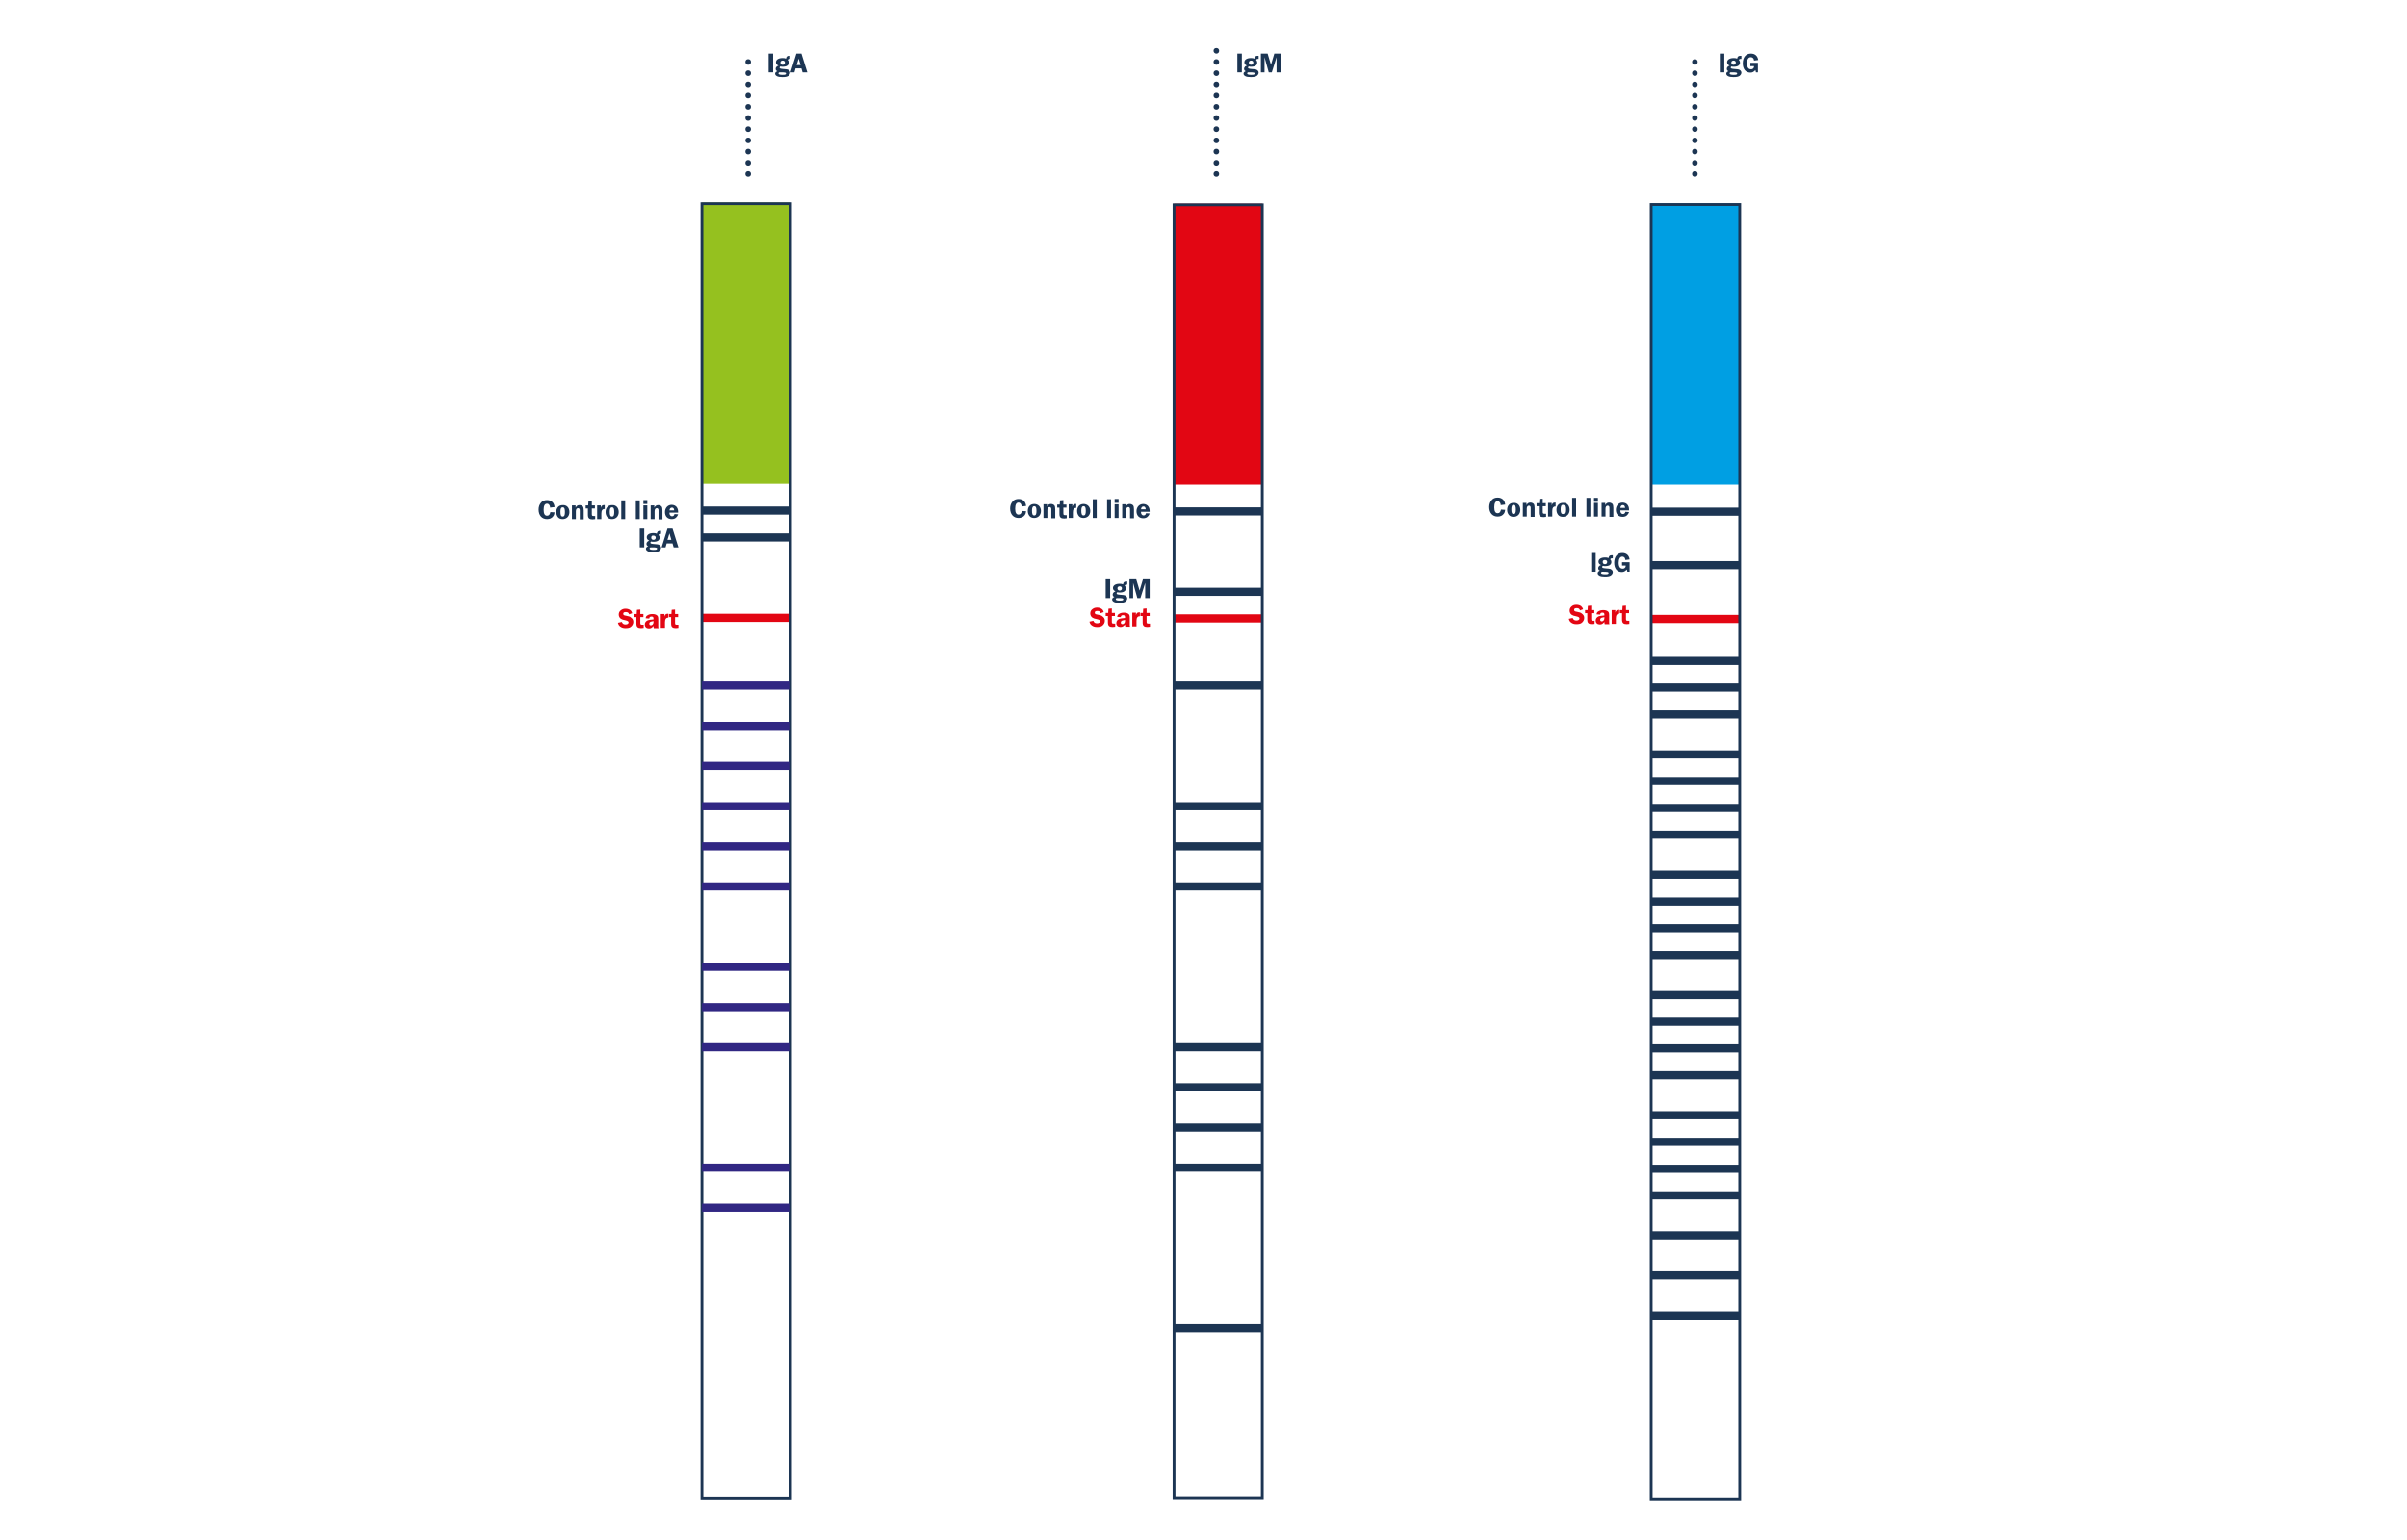 <?xml version="1.0" encoding="UTF-8" standalone="no"?>
<!DOCTYPE svg PUBLIC "-//W3C//DTD SVG 1.1//EN" "http://www.w3.org/Graphics/SVG/1.1/DTD/svg11.dtd">
<svg width="100%" height="100%" viewBox="0 0 500 320" version="1.1" xmlns="http://www.w3.org/2000/svg" xmlns:xlink="http://www.w3.org/1999/xlink" xml:space="preserve" xmlns:serif="http://www.serif.com/" style="fill-rule:evenodd;clip-rule:evenodd;stroke-miterlimit:10;">
    <g transform="matrix(0.582,0,0,0.582,66.314,-87.049)">
        <g>
            <rect x="305.1" y="330.7" width="31.5" height="2.9" style="fill:rgb(28,53,83);"/>
            <rect x="305.1" y="359.4" width="31.5" height="2.9" style="fill:rgb(28,53,83);"/>
            <rect x="305.3" y="368.9" width="31.2" height="2.9" style="fill:rgb(226,6,19);"/>
            <g>
                <path d="M250.7,330.4C250.7,330 250.6,329.8 250.5,329.6C250.3,329.2 250,329 249.6,329C248.8,329 248.4,329.7 248.4,331.2C248.4,332.6 248.8,333.3 249.6,333.3C250.3,333.3 250.6,332.9 250.8,332L252.3,332.1C252.2,332.8 252.1,333.1 251.8,333.5C251.3,334.2 250.5,334.5 249.6,334.5C247.8,334.5 246.6,333.2 246.6,331.1C246.6,330.1 246.9,329.3 247.4,328.7C247.9,328 248.7,327.7 249.6,327.7C250.5,327.7 251.2,328 251.7,328.6C252,329 252.2,329.4 252.3,330.2L250.7,330.4Z" style="fill:rgb(28,53,83);fill-rule:nonzero;"/>
                <path d="M257.6,332C257.6,333.5 256.6,334.5 255.2,334.5C254.5,334.5 253.9,334.3 253.5,333.8C253.1,333.3 252.9,332.7 252.9,332C252.9,330.5 253.8,329.5 255.2,329.5C256.6,329.5 257.6,330.5 257.6,332ZM254.4,331.9C254.4,333.1 254.6,333.6 255.2,333.6C255.8,333.6 256,333.1 256,332C256,330.8 255.8,330.3 255.2,330.3C254.6,330.3 254.4,330.9 254.4,331.9Z" style="fill:rgb(28,53,83);fill-rule:nonzero;"/>
                <path d="M261.3,334.6L261.3,331.7C261.3,331.2 261.3,331.1 261.2,330.9C261.1,330.7 260.9,330.6 260.7,330.6C260.2,330.6 259.9,331 259.9,331.7L259.9,334.5L258.5,334.5L258.5,329.6L259.8,329.6L259.8,330.4C260.2,329.7 260.6,329.5 261.2,329.5C261.7,329.5 262.1,329.7 262.4,330C262.6,330.3 262.7,330.7 262.7,331.4L262.7,334.6L261.3,334.6Z" style="fill:rgb(28,53,83);fill-rule:nonzero;"/>
                <path d="M265.6,332.8C265.6,333.4 265.7,333.5 266.3,333.5L266.8,333.5L266.8,334.6C266.2,334.7 266.1,334.7 265.9,334.7C264.7,334.7 264.2,334.3 264.2,333.1L264.2,330.8L263.4,330.8L263.4,329.7L264.3,329.7L264.4,328.2L265.6,328.1L265.6,329.7L266.7,329.7L266.7,330.8L265.6,330.8L265.6,332.8Z" style="fill:rgb(28,53,83);fill-rule:nonzero;"/>
                <path d="M267.5,334.5L267.5,329.6L268.8,329.6L268.8,330.5C269,329.8 269.3,329.5 269.9,329.5L270.2,329.5L270.2,330.9L270.1,330.9C269.4,330.9 269,331.4 269,332.5L269,334.5L267.5,334.5Z" style="fill:rgb(28,53,83);fill-rule:nonzero;"/>
                <path d="M275.2,332C275.2,333.5 274.2,334.5 272.8,334.5C272.1,334.5 271.5,334.3 271.1,333.8C270.7,333.3 270.5,332.7 270.5,332C270.5,330.5 271.4,329.5 272.8,329.5C274.2,329.5 275.2,330.5 275.2,332ZM272,331.9C272,333.1 272.2,333.6 272.8,333.6C273.4,333.6 273.6,333.1 273.6,332C273.6,330.8 273.4,330.3 272.8,330.3C272.2,330.3 272,330.9 272,331.9Z" style="fill:rgb(28,53,83);fill-rule:nonzero;"/>
                <rect x="276.1" y="327.8" width="1.4" height="6.7" style="fill:rgb(28,53,83);fill-rule:nonzero;"/>
                <rect x="281.2" y="327.8" width="1.4" height="6.7" style="fill:rgb(28,53,83);fill-rule:nonzero;"/>
                <path d="M285.3,329.1L283.9,329.1L283.9,327.7L285.3,327.7L285.3,329.1ZM285.3,334.5L283.9,334.5L283.9,329.6L285.3,329.6L285.3,334.5Z" style="fill:rgb(28,53,83);fill-rule:nonzero;"/>
                <path d="M289.4,334.6L289.4,331.7C289.4,331.2 289.4,331.1 289.3,330.9C289.2,330.7 289,330.6 288.8,330.6C288.3,330.6 288,331 288,331.7L288,334.5L286.6,334.5L286.6,329.6L287.9,329.6L287.9,330.4C288.3,329.7 288.7,329.5 289.3,329.5C289.8,329.5 290.2,329.7 290.5,330C290.7,330.3 290.8,330.7 290.8,331.4L290.8,334.6L289.4,334.6Z" style="fill:rgb(28,53,83);fill-rule:nonzero;"/>
                <path d="M293.3,332.3L293.3,332.5C293.3,333.1 293.7,333.6 294.2,333.6C294.7,333.6 295,333.3 295.1,332.8L296.4,332.9C296.2,333.4 296.1,333.6 295.8,333.9C295.4,334.4 294.8,334.6 294.1,334.6C292.6,334.6 291.7,333.6 291.7,332.1C291.7,330.6 292.7,329.5 294.1,329.5C294.9,329.5 295.7,329.9 296,330.5C296.3,331 296.4,331.4 296.4,332.3L293.3,332.3ZM295,331.4C294.9,330.7 294.7,330.4 294.2,330.4C293.7,330.4 293.4,330.7 293.3,331.4L295,331.4Z" style="fill:rgb(28,53,83);fill-rule:nonzero;"/>
            </g>
            <g>
                <rect x="280.7" y="356.4" width="1.6" height="6.7" style="fill:rgb(28,53,83);fill-rule:nonzero;"/>
                <path d="M288.5,358.3L288.1,358.3C287.8,358.3 287.6,358.4 287.5,358.7C287.8,359 287.9,359.3 287.9,359.6C287.9,360.6 287.1,361.1 285.7,361.1C285.4,361.1 285.2,361.1 284.9,361C284.7,361.1 284.6,361.2 284.6,361.4C284.6,361.7 284.8,361.8 285.8,361.9C287,362 287.1,362 287.5,362.1C288,362.3 288.4,362.7 288.4,363.2C288.4,363.7 288.1,364.1 287.7,364.4C287.2,364.7 286.6,364.8 285.6,364.8C284.7,364.8 284.1,364.7 283.7,364.5C283.3,364.3 283,364 283,363.6C283,363.2 283.3,362.9 283.8,362.7C283.3,362.5 283.2,362.2 283.2,361.8C283.2,361.5 283.4,361.2 283.6,361C283.8,360.9 283.9,360.8 284.2,360.7C283.6,360.4 283.3,360.1 283.3,359.5C283.3,358.6 284.2,358 285.6,358C286.1,358 286.4,358 286.9,358.2C287,357.5 287.3,357.2 288,357.2L288.4,357.2L288.4,358.3L288.5,358.3ZM285.1,363.1L284.7,363.1C284.5,363.1 284.3,363.3 284.3,363.5C284.3,363.8 284.7,364 285.7,364C286.7,364 287,363.9 287,363.5C287,363.2 286.6,363.1 285.1,363.1ZM284.9,359.6C284.9,360.1 285.2,360.4 285.7,360.4C286.2,360.4 286.5,360.1 286.5,359.6C286.5,359.2 286.2,358.9 285.7,358.9C285.2,358.9 284.9,359.2 284.9,359.6Z" style="fill:rgb(28,53,83);fill-rule:nonzero;"/>
                <path d="M290.5,357.7L290.5,363.1L289.2,363.1L289.2,356.4L291.6,356.4L292.8,360.4L294,356.4L296.4,356.4L296.4,363.1L294.8,363.1L294.8,357.7L293.1,363.1L292,363.1L290.5,357.7Z" style="fill:rgb(28,53,83);fill-rule:nonzero;"/>
            </g>
            <g>
                <path d="M278.9,368.5C278.7,367.9 278.4,367.7 277.7,367.7C277.1,367.7 276.8,367.9 276.8,368.3C276.8,368.7 277,368.9 277.8,369C278.8,369.2 279.2,369.3 279.5,369.6C280.1,370 280.4,370.5 280.4,371.2C280.4,371.9 280,372.6 279.4,373C279,373.3 278.3,373.4 277.6,373.4C276.8,373.4 276.2,373.2 275.7,372.8C275.3,372.5 275.1,372.2 274.9,371.5L276.3,371.2C276.5,371.8 276.9,372.1 277.6,372.1C278.3,372.1 278.7,371.8 278.7,371.4C278.7,371 278.4,370.8 277.5,370.6C276.8,370.5 276.3,370.3 276,370.1C275.5,369.8 275.2,369.2 275.2,368.6C275.2,368 275.4,367.5 275.9,367.1C276.4,366.7 276.9,366.5 277.6,366.5C278.3,366.5 278.9,366.7 279.3,367C279.7,367.3 279.8,367.5 280,368.1L278.9,368.5Z" style="fill:rgb(226,6,19);fill-rule:nonzero;"/>
                <path d="M282.9,371.5C282.9,372.1 283,372.2 283.6,372.2L284.1,372.2L284.1,373.3C283.5,373.4 283.4,373.4 283.2,373.4C282,373.4 281.5,373 281.5,371.8L281.5,369.5L280.7,369.5L280.7,368.4L281.6,368.4L281.7,366.9L282.9,366.8L282.9,368.4L284,368.4L284,369.5L282.9,369.5L282.9,371.5Z" style="fill:rgb(226,6,19);fill-rule:nonzero;"/>
                <path d="M287.7,373.2C287.6,372.9 287.6,372.8 287.6,372.6L287.6,372.5C287.1,373.1 286.7,373.4 286,373.4C285.1,373.4 284.5,372.9 284.5,372C284.5,371.3 284.9,370.8 285.6,370.5C286,370.4 286.4,370.3 287.6,370.2L287.6,369.9C287.6,369.4 287.4,369.2 286.9,369.2C286.4,369.2 286.1,369.4 286.1,369.9L284.8,369.8C284.9,369.3 285,369 285.4,368.8C285.8,368.5 286.4,368.3 287.2,368.3C288,368.3 288.6,368.5 289,368.9C289.2,369.2 289.3,369.4 289.3,370.2L289.3,372.4C289.3,373 289.3,373 289.4,373.3L287.7,373.3L287.7,373.2ZM287.6,370.9C287.1,371 287,371 286.7,371.1C286.3,371.2 286.1,371.5 286.1,371.8C286.1,372.2 286.3,372.4 286.7,372.4C287.2,372.4 287.6,371.9 287.6,371.3L287.6,370.9Z" style="fill:rgb(226,6,19);fill-rule:nonzero;"/>
                <path d="M290.2,373.2L290.2,368.3L291.5,368.3L291.5,369.2C291.7,368.5 292,368.2 292.6,368.2L292.9,368.2L292.9,369.6L292.8,369.6C292.1,369.6 291.7,370.1 291.7,371.2L291.7,373.2L290.2,373.2Z" style="fill:rgb(226,6,19);fill-rule:nonzero;"/>
                <path d="M295.3,371.5C295.3,372.1 295.4,372.2 296,372.2L296.5,372.2L296.5,373.3C295.9,373.4 295.8,373.4 295.6,373.4C294.4,373.4 293.9,373 293.9,371.8L293.9,369.5L293.1,369.5L293.1,368.4L294,368.4L294.1,366.9L295.3,366.8L295.3,368.4L296.4,368.4L296.4,369.5L295.3,369.5L295.3,371.5Z" style="fill:rgb(226,6,19);fill-rule:nonzero;"/>
            </g>
            <rect x="305.1" y="222.3" width="31.5" height="100.3" style="fill:rgb(226,6,19);"/>
            <rect x="305.1" y="222.7" width="31.5" height="461.6" style="fill:none;stroke:rgb(28,53,83);stroke-width:1px;"/>
            <rect x="136.3" y="330.4" width="32" height="2.9" style="fill:rgb(28,53,83);"/>
            <rect x="136.6" y="340" width="31.6" height="2.9" style="fill:rgb(28,53,83);"/>
            <rect x="136.6" y="368.7" width="31.4" height="2.9" style="fill:rgb(227,6,19);"/>
            <g>
                <path d="M82.4,330.8C82.4,330.4 82.3,330.2 82.2,330C82,329.6 81.7,329.4 81.3,329.4C80.5,329.4 80.1,330.1 80.1,331.6C80.1,333 80.5,333.7 81.3,333.7C82,333.7 82.3,333.3 82.5,332.4L84,332.5C83.9,333.2 83.8,333.5 83.5,333.9C83,334.6 82.2,334.9 81.3,334.9C79.5,334.9 78.3,333.6 78.3,331.5C78.3,330.5 78.6,329.7 79.1,329.1C79.6,328.4 80.4,328.1 81.3,328.1C82.2,328.1 82.9,328.4 83.4,329C83.7,329.4 83.9,329.8 84,330.6L82.4,330.8Z" style="fill:rgb(28,53,83);fill-rule:nonzero;"/>
                <path d="M89.3,332.4C89.3,333.9 88.3,334.9 86.9,334.9C86.2,334.9 85.6,334.7 85.2,334.2C84.8,333.7 84.6,333.1 84.6,332.4C84.6,330.9 85.5,329.9 86.9,329.9C88.3,329.8 89.3,330.8 89.3,332.4ZM86.1,332.3C86.1,333.5 86.3,334 86.9,334C87.5,334 87.7,333.5 87.7,332.4C87.7,331.2 87.5,330.7 86.9,330.7C86.3,330.7 86.1,331.2 86.1,332.3Z" style="fill:rgb(28,53,83);fill-rule:nonzero;"/>
                <path d="M93,335L93,332.1C93,331.6 93,331.5 92.9,331.3C92.8,331.1 92.6,331 92.4,331C91.9,331 91.6,331.4 91.6,332.1L91.6,334.9L90.2,334.9L90.2,330L91.5,330L91.5,330.8C91.9,330.1 92.3,329.9 92.9,329.9C93.4,329.9 93.8,330.1 94.1,330.4C94.3,330.7 94.4,331.1 94.4,331.8L94.4,335L93,335Z" style="fill:rgb(28,53,83);fill-rule:nonzero;"/>
                <path d="M97.3,333.1C97.3,333.7 97.4,333.8 98,333.8L98.5,333.8L98.5,334.9C97.9,335 97.8,335 97.6,335C96.4,335 95.9,334.6 95.9,333.4L95.9,331.1L95.1,331.1L95.1,330L96,330L96.1,328.5L97.3,328.4L97.3,330L98.4,330L98.4,331.1L97.3,331.1L97.3,333.1Z" style="fill:rgb(28,53,83);fill-rule:nonzero;"/>
                <path d="M99.2,334.9L99.2,330L100.5,330L100.5,330.9C100.7,330.2 101,329.9 101.6,329.9L101.9,329.9L101.9,331.3L101.8,331.3C101.1,331.3 100.7,331.8 100.7,332.9L100.7,334.9L99.2,334.9Z" style="fill:rgb(28,53,83);fill-rule:nonzero;"/>
                <path d="M106.9,332.4C106.9,333.9 105.9,334.9 104.5,334.9C103.8,334.9 103.2,334.7 102.8,334.2C102.4,333.7 102.2,333.1 102.2,332.4C102.2,330.9 103.1,329.9 104.5,329.9C105.9,329.8 106.9,330.8 106.9,332.4ZM103.7,332.3C103.7,333.5 103.9,334 104.5,334C105.1,334 105.3,333.5 105.3,332.4C105.3,331.2 105.1,330.7 104.5,330.7C103.9,330.7 103.7,331.2 103.7,332.3Z" style="fill:rgb(28,53,83);fill-rule:nonzero;"/>
                <rect x="107.8" y="328.2" width="1.4" height="6.7" style="fill:rgb(28,53,83);fill-rule:nonzero;"/>
                <rect x="113" y="328.2" width="1.4" height="6.7" style="fill:rgb(28,53,83);fill-rule:nonzero;"/>
                <path d="M117.1,329.5L115.7,329.5L115.7,328.1L117.1,328.1L117.1,329.5ZM117.1,334.9L115.7,334.9L115.7,330L117.1,330L117.1,334.9Z" style="fill:rgb(28,53,83);fill-rule:nonzero;"/>
                <path d="M121.1,335L121.1,332.1C121.1,331.6 121.1,331.5 121,331.3C120.9,331.1 120.7,331 120.5,331C120,331 119.7,331.4 119.7,332.1L119.7,334.9L118.3,334.9L118.3,330L119.6,330L119.6,330.8C120,330.1 120.4,329.9 121,329.9C121.5,329.9 121.9,330.1 122.2,330.4C122.4,330.7 122.5,331.1 122.5,331.8L122.5,335L121.1,335Z" style="fill:rgb(28,53,83);fill-rule:nonzero;"/>
                <path d="M125,332.6L125,332.8C125,333.4 125.4,333.9 125.9,333.9C126.4,333.9 126.7,333.6 126.8,333.1L128.1,333.2C127.9,333.7 127.8,333.9 127.5,334.2C127.1,334.7 126.5,334.9 125.8,334.9C124.3,334.9 123.4,333.9 123.4,332.4C123.4,330.9 124.4,329.8 125.8,329.8C126.6,329.8 127.4,330.2 127.7,330.8C128,331.3 128.1,331.7 128.1,332.6L125,332.6ZM126.7,331.8C126.6,331.1 126.4,330.8 125.9,330.8C125.4,330.8 125.1,331.1 125,331.8L126.7,331.8Z" style="fill:rgb(28,53,83);fill-rule:nonzero;"/>
            </g>
            <g>
                <rect x="114.4" y="338.3" width="1.6" height="6.7" style="fill:rgb(28,53,83);fill-rule:nonzero;"/>
                <path d="M122.1,340.2L121.7,340.2C121.4,340.2 121.2,340.3 121.1,340.6C121.4,340.9 121.5,341.2 121.5,341.5C121.5,342.5 120.7,343 119.3,343C119,343 118.8,343 118.5,342.9C118.3,343 118.2,343.1 118.2,343.3C118.2,343.6 118.4,343.7 119.4,343.8C120.6,343.9 120.7,343.9 121.1,344C121.6,344.2 122,344.6 122,345.1C122,345.6 121.7,346 121.3,346.3C120.8,346.6 120.2,346.7 119.2,346.7C118.3,346.7 117.7,346.6 117.3,346.4C116.9,346.2 116.6,345.9 116.6,345.5C116.6,345.1 116.9,344.8 117.4,344.6C116.9,344.4 116.8,344.1 116.8,343.7C116.8,343.4 117,343.1 117.2,342.9C117.4,342.8 117.5,342.7 117.8,342.6C117.2,342.3 116.9,342 116.9,341.4C116.9,340.5 117.8,339.9 119.2,339.9C119.7,339.9 120,339.9 120.5,340.1C120.6,339.4 120.9,339.1 121.6,339.1L122,339.1L122,340.2L122.1,340.2ZM118.7,345L118.3,345C118.1,345 117.9,345.2 117.9,345.4C117.9,345.7 118.3,345.9 119.3,345.9C120.3,345.9 120.6,345.8 120.6,345.4C120.6,345.1 120.2,345 118.7,345ZM118.5,341.5C118.5,342 118.8,342.3 119.3,342.3C119.8,342.3 120.1,342 120.1,341.5C120.1,341.1 119.8,340.8 119.3,340.8C118.8,340.7 118.5,341 118.5,341.5Z" style="fill:rgb(28,53,83);fill-rule:nonzero;"/>
                <path d="M128.2,345L126.5,345L126.1,343.6L124,343.6L123.6,345L122.2,345L124.3,338.3L126.1,338.3L128.2,345ZM125.7,342.4L125,340L124.3,342.3L125.7,342.3L125.7,342.4Z" style="fill:rgb(28,53,83);fill-rule:nonzero;"/>
            </g>
            <g>
                <path d="M110.6,368.9C110.4,368.3 110.1,368.1 109.4,368.1C108.8,368.1 108.5,368.3 108.5,368.7C108.5,369.1 108.7,369.3 109.5,369.4C110.5,369.6 110.9,369.7 111.2,370C111.8,370.4 112.1,370.9 112.1,371.6C112.1,372.3 111.7,373 111.1,373.4C110.7,373.7 110,373.8 109.3,373.8C108.5,373.8 107.9,373.6 107.4,373.2C107,372.9 106.8,372.6 106.6,371.9L108,371.6C108.2,372.2 108.6,372.5 109.3,372.5C110,372.5 110.4,372.2 110.4,371.8C110.4,371.4 110.1,371.2 109.2,371C108.5,370.9 108,370.7 107.7,370.5C107.2,370.2 106.9,369.6 106.9,369C106.9,368.4 107.1,367.9 107.6,367.5C108.1,367.1 108.6,366.9 109.3,366.9C110,366.9 110.6,367.1 111,367.4C111.4,367.7 111.5,367.9 111.7,368.5L110.6,368.9Z" style="fill:rgb(227,6,19);fill-rule:nonzero;"/>
                <path d="M114.6,371.9C114.6,372.5 114.7,372.6 115.3,372.6L115.8,372.6L115.8,373.7C115.2,373.8 115.1,373.8 114.9,373.8C113.7,373.8 113.2,373.4 113.2,372.2L113.2,369.9L112.4,369.9L112.4,368.8L113.3,368.8L113.4,367.3L114.6,367.2L114.6,368.8L115.7,368.8L115.7,369.9L114.6,369.9L114.6,371.9Z" style="fill:rgb(227,6,19);fill-rule:nonzero;"/>
                <path d="M119.4,373.7C119.3,373.4 119.3,373.3 119.3,373.1L119.3,373C118.8,373.6 118.4,373.9 117.7,373.9C116.8,373.9 116.2,373.4 116.2,372.5C116.2,371.8 116.6,371.3 117.3,371C117.7,370.9 118.1,370.8 119.3,370.7L119.3,370.4C119.3,369.9 119.1,369.7 118.6,369.7C118.1,369.7 117.8,369.9 117.8,370.4L116.5,370.3C116.6,369.8 116.7,369.5 117.1,369.3C117.5,369 118.1,368.8 118.9,368.8C119.7,368.8 120.3,369 120.7,369.4C120.9,369.7 121,369.9 121,370.7L121,372.9C121,373.5 121,373.5 121.1,373.8L119.4,373.8L119.4,373.7ZM119.3,371.3C118.9,371.4 118.7,371.4 118.4,371.5C118,371.6 117.8,371.9 117.8,372.2C117.8,372.6 118,372.8 118.4,372.8C118.9,372.8 119.3,372.3 119.3,371.7L119.3,371.3Z" style="fill:rgb(227,6,19);fill-rule:nonzero;"/>
                <path d="M121.9,373.7L121.9,368.8L123.2,368.8L123.2,369.7C123.4,369 123.7,368.7 124.3,368.7L124.6,368.7L124.6,370.1L124.5,370.1C123.8,370.1 123.4,370.6 123.4,371.7L123.4,373.7L121.9,373.7Z" style="fill:rgb(227,6,19);fill-rule:nonzero;"/>
                <path d="M127,371.9C127,372.5 127.1,372.6 127.7,372.6L128.2,372.6L128.2,373.7C127.6,373.8 127.5,373.8 127.3,373.8C126.1,373.8 125.6,373.4 125.6,372.2L125.6,369.9L124.8,369.9L124.8,368.8L125.7,368.8L125.8,367.3L127,367.2L127,368.8L128.1,368.8L128.1,369.9L127,369.9L127,371.9Z" style="fill:rgb(227,6,19);fill-rule:nonzero;"/>
            </g>
            <rect x="136.6" y="221.9" width="31.6" height="100.4" style="fill:rgb(149,193,31);"/>
            <rect x="136.6" y="222.3" width="31.6" height="462.1" style="fill:none;stroke:rgb(28,53,83);stroke-width:1px;"/>
            <rect x="475.4" y="330.8" width="31.6" height="2.9" style="fill:rgb(28,53,83);"/>
            <rect x="475.4" y="349.9" width="31.6" height="2.9" style="fill:rgb(28,53,83);"/>
            <rect x="475.4" y="369.1" width="31.5" height="2.9" style="fill:rgb(227,6,19);"/>
            <g>
                <path d="M421.7,329.9C421.7,329.5 421.6,329.3 421.5,329.1C421.3,328.7 421,328.5 420.6,328.5C419.8,328.5 419.4,329.2 419.4,330.7C419.4,332.1 419.8,332.8 420.6,332.8C421.3,332.8 421.6,332.4 421.8,331.5L423.3,331.6C423.2,332.3 423.1,332.6 422.8,333C422.3,333.7 421.5,334 420.6,334C418.8,334 417.6,332.7 417.6,330.6C417.6,329.6 417.9,328.8 418.4,328.2C418.9,327.5 419.7,327.2 420.6,327.2C421.5,327.2 422.2,327.5 422.7,328.1C423,328.5 423.2,328.9 423.3,329.7L421.7,329.9Z" style="fill:rgb(28,53,83);fill-rule:nonzero;"/>
                <path d="M428.7,331.6C428.7,333.1 427.7,334.1 426.3,334.1C425.6,334.1 425,333.9 424.6,333.4C424.2,332.9 424,332.3 424,331.6C424,330.1 424.9,329.1 426.3,329.1C427.7,329 428.7,330 428.7,331.6ZM425.5,331.4C425.5,332.6 425.7,333.1 426.3,333.1C426.9,333.1 427.1,332.6 427.1,331.5C427.1,330.3 426.9,329.8 426.3,329.8C425.7,329.8 425.5,330.4 425.5,331.4Z" style="fill:rgb(28,53,83);fill-rule:nonzero;"/>
                <path d="M432.4,334.1L432.4,331.2C432.4,330.7 432.4,330.6 432.3,330.4C432.2,330.2 432,330.1 431.8,330.1C431.3,330.1 431,330.5 431,331.2L431,334L429.6,334L429.6,329.1L430.9,329.1L430.9,329.9C431.3,329.2 431.7,329 432.3,329C432.8,329 433.2,329.2 433.5,329.5C433.7,329.8 433.8,330.2 433.8,330.9L433.8,334.1L432.4,334.1Z" style="fill:rgb(28,53,83);fill-rule:nonzero;"/>
                <path d="M436.7,332.3C436.7,332.9 436.8,333 437.4,333L437.9,333L437.9,334.1C437.3,334.2 437.2,334.2 437,334.2C435.8,334.2 435.3,333.8 435.3,332.6L435.3,330.3L434.5,330.3L434.5,329.2L435.4,329.2L435.5,327.7L436.7,327.6L436.7,329.2L437.8,329.2L437.8,330.3L436.7,330.3L436.7,332.3Z" style="fill:rgb(28,53,83);fill-rule:nonzero;"/>
                <path d="M438.6,334L438.6,329.1L439.9,329.1L439.9,330C440.1,329.3 440.4,329 441,329L441.3,329L441.3,330.4L441.2,330.4C440.5,330.4 440.1,330.9 440.1,332L440.1,334L438.6,334Z" style="fill:rgb(28,53,83);fill-rule:nonzero;"/>
                <path d="M446.3,331.6C446.3,333.1 445.3,334.1 443.9,334.1C443.2,334.1 442.6,333.9 442.2,333.4C441.8,332.9 441.6,332.3 441.6,331.6C441.6,330.1 442.5,329.1 443.9,329.1C445.3,329 446.3,330 446.3,331.6ZM443.1,331.4C443.1,332.6 443.3,333.1 443.9,333.1C444.5,333.1 444.7,332.6 444.7,331.5C444.7,330.3 444.5,329.8 443.9,329.8C443.3,329.8 443.1,330.4 443.1,331.4Z" style="fill:rgb(28,53,83);fill-rule:nonzero;"/>
                <rect x="447.2" y="327.3" width="1.4" height="6.7" style="fill:rgb(28,53,83);fill-rule:nonzero;"/>
                <rect x="452.3" y="327.3" width="1.4" height="6.7" style="fill:rgb(28,53,83);fill-rule:nonzero;"/>
                <path d="M456.4,328.7L455,328.7L455,327.3L456.4,327.3L456.4,328.7ZM456.4,334L455,334L455,329.1L456.4,329.1L456.4,334Z" style="fill:rgb(28,53,83);fill-rule:nonzero;"/>
                <path d="M460.5,334.1L460.5,331.2C460.5,330.7 460.5,330.6 460.4,330.4C460.3,330.2 460.1,330.1 459.9,330.1C459.4,330.1 459.1,330.5 459.1,331.2L459.1,334L457.7,334L457.7,329.1L459,329.1L459,329.9C459.4,329.2 459.8,329 460.4,329C460.9,329 461.3,329.2 461.6,329.5C461.8,329.8 461.9,330.2 461.9,330.9L461.9,334.1L460.5,334.1Z" style="fill:rgb(28,53,83);fill-rule:nonzero;"/>
                <path d="M464.4,331.8L464.4,332C464.4,332.6 464.8,333.1 465.3,333.1C465.8,333.1 466.1,332.8 466.2,332.3L467.5,332.4C467.3,332.9 467.2,333.1 466.9,333.4C466.5,333.9 465.9,334.1 465.2,334.1C463.7,334.1 462.8,333.1 462.8,331.6C462.8,330.1 463.8,329 465.2,329C466,329 466.8,329.4 467.1,330C467.4,330.5 467.5,330.9 467.5,331.8L464.4,331.8ZM466.1,330.9C466,330.2 465.8,329.9 465.3,329.9C464.8,329.9 464.5,330.2 464.4,330.9L466.1,330.9Z" style="fill:rgb(28,53,83);fill-rule:nonzero;"/>
            </g>
            <g>
                <rect x="454" y="347" width="1.6" height="6.7" style="fill:rgb(28,53,83);fill-rule:nonzero;"/>
                <path d="M461.8,348.9L461.4,348.9C461.1,348.9 460.9,349 460.8,349.3C461.1,349.6 461.2,349.9 461.2,350.2C461.2,351.2 460.4,351.7 459,351.7C458.7,351.7 458.5,351.7 458.2,351.6C458,351.7 457.9,351.8 457.9,352C457.9,352.3 458.1,352.4 459.1,352.5C460.3,352.6 460.4,352.6 460.8,352.7C461.3,352.9 461.7,353.3 461.7,353.8C461.7,354.3 461.4,354.7 461,355C460.5,355.3 459.9,355.4 458.9,355.4C458,355.4 457.4,355.3 457,355.1C456.6,354.9 456.3,354.6 456.3,354.2C456.3,353.8 456.6,353.5 457.1,353.3C456.6,353.1 456.5,352.8 456.5,352.4C456.5,352.1 456.7,351.8 456.9,351.6C457.1,351.5 457.2,351.4 457.5,351.3C456.9,351 456.6,350.7 456.6,350.1C456.6,349.2 457.5,348.6 458.9,348.6C459.4,348.6 459.7,348.6 460.2,348.8C460.3,348.1 460.6,347.8 461.3,347.8L461.7,347.8L461.7,348.9L461.8,348.9ZM458.3,353.7L457.9,353.7C457.7,353.7 457.5,353.9 457.5,354.1C457.5,354.4 457.9,354.6 458.9,354.6C459.9,354.6 460.2,354.5 460.2,354.1C460.2,353.8 459.8,353.7 458.3,353.7ZM458.1,350.2C458.1,350.7 458.4,351 458.9,351C459.4,351 459.7,350.7 459.7,350.2C459.7,349.8 459.4,349.5 458.9,349.5C458.4,349.5 458.1,349.7 458.1,350.2Z" style="fill:rgb(28,53,83);fill-rule:nonzero;"/>
                <path d="M467.7,353.7L466.9,353.7C466.8,353.4 466.8,353.3 466.7,352.9C466.1,353.5 465.7,353.8 464.9,353.8C463.2,353.8 462.2,352.5 462.2,350.5C462.2,348.3 463.3,347 465.1,347C466.5,347 467.5,347.8 467.7,349.3L466.2,349.5C466.1,349.2 466.1,349 466,348.8C465.8,348.5 465.5,348.3 465.1,348.3C464.3,348.3 463.8,349.1 463.8,350.5C463.8,351.9 464.3,352.6 465.2,352.6C465.6,352.6 465.9,352.5 466.1,352.2C466.3,352 466.3,351.8 466.3,351.5L465,351.5L465,350.3L467.7,350.3L467.7,353.7Z" style="fill:rgb(28,53,83);fill-rule:nonzero;"/>
            </g>
            <g>
                <path d="M450,367.5C449.8,366.9 449.5,366.7 448.8,366.7C448.2,366.7 447.9,366.9 447.9,367.3C447.9,367.7 448.1,367.9 448.9,368C449.9,368.2 450.3,368.3 450.6,368.6C451.2,369 451.5,369.5 451.5,370.2C451.5,370.9 451.1,371.6 450.5,372C450.1,372.3 449.4,372.4 448.7,372.4C447.9,372.4 447.3,372.2 446.8,371.8C446.4,371.5 446.2,371.2 446,370.5L447.4,370.2C447.6,370.8 448,371.1 448.7,371.1C449.4,371.1 449.8,370.8 449.8,370.4C449.8,370 449.5,369.8 448.6,369.6C447.9,369.5 447.4,369.3 447.1,369.1C446.6,368.8 446.3,368.2 446.3,367.6C446.3,367 446.5,366.5 447,366.1C447.4,365.7 448,365.5 448.7,365.5C449.4,365.5 450,365.7 450.4,366C450.7,366.3 450.9,366.5 451.1,367.1L450,367.5Z" style="fill:rgb(227,6,19);fill-rule:nonzero;"/>
                <path d="M454,370.5C454,371.1 454.1,371.2 454.7,371.2L455.2,371.2L455.2,372.3C454.6,372.4 454.5,372.4 454.3,372.4C453.1,372.4 452.6,372 452.6,370.8L452.6,368.5L451.8,368.5L451.8,367.4L452.7,367.4L452.8,365.9L454,365.8L454,367.4L455.1,367.4L455.1,368.5L454,368.5L454,370.5Z" style="fill:rgb(227,6,19);fill-rule:nonzero;"/>
                <path d="M458.8,372.3C458.7,372 458.7,371.9 458.7,371.7L458.7,371.6C458.2,372.2 457.8,372.5 457.1,372.5C456.2,372.5 455.6,372 455.6,371.1C455.6,370.4 456,369.9 456.7,369.6C457.1,369.5 457.5,369.4 458.7,369.3L458.7,369C458.7,368.5 458.5,368.3 458,368.3C457.5,368.3 457.2,368.5 457.2,369L455.9,368.9C456,368.4 456.1,368.1 456.5,367.9C456.9,367.6 457.5,367.4 458.3,367.4C459.1,367.4 459.7,367.6 460.1,368C460.3,368.3 460.4,368.5 460.4,369.3L460.4,371.5C460.4,372.1 460.4,372.1 460.5,372.4L458.8,372.4L458.8,372.3ZM458.7,369.9C458.2,370 458.1,370 457.8,370.1C457.4,370.2 457.2,370.5 457.2,370.8C457.2,371.2 457.4,371.4 457.8,371.4C458.3,371.4 458.7,370.9 458.7,370.3L458.7,369.9Z" style="fill:rgb(227,6,19);fill-rule:nonzero;"/>
                <path d="M461.3,372.3L461.3,367.4L462.6,367.4L462.6,368.3C462.8,367.6 463.1,367.3 463.7,367.3L464,367.3L464,368.7L463.9,368.7C463.2,368.7 462.8,369.2 462.8,370.3L462.8,372.3L461.3,372.3Z" style="fill:rgb(227,6,19);fill-rule:nonzero;"/>
                <path d="M466.4,370.5C466.4,371.1 466.5,371.2 467.1,371.2L467.6,371.2L467.6,372.3C467,372.4 466.9,372.4 466.7,372.4C465.5,372.4 465,372 465,370.8L465,368.5L464.2,368.5L464.2,367.4L465.1,367.4L465.2,365.9L466.4,365.8L466.4,367.4L467.5,367.4L467.5,368.5L466.4,368.5L466.4,370.5Z" style="fill:rgb(227,6,19);fill-rule:nonzero;"/>
            </g>
            <rect x="475.4" y="222.2" width="31.6" height="100.4" style="fill:rgb(0,159,227);"/>
            <rect x="475.4" y="222.6" width="31.6" height="462.1" style="fill:none;stroke:rgb(28,53,83);stroke-width:1px;"/>
            <rect x="475.7" y="384.1" width="31.5" height="2.9" style="fill:rgb(28,53,83);"/>
            <rect x="475.7" y="393.6" width="31.5" height="2.9" style="fill:rgb(28,53,83);"/>
            <rect x="475.7" y="403.2" width="31.5" height="2.9" style="fill:rgb(28,53,83);"/>
            <rect x="475.7" y="417.5" width="31.5" height="2.9" style="fill:rgb(28,53,83);"/>
            <rect x="475.7" y="427" width="31.5" height="2.9" style="fill:rgb(28,53,83);"/>
            <rect x="475.7" y="436.6" width="31.5" height="2.9" style="fill:rgb(28,53,83);"/>
            <rect x="475.7" y="446.1" width="31.5" height="2.9" style="fill:rgb(28,53,83);"/>
            <rect x="475.7" y="460.4" width="31.5" height="2.9" style="fill:rgb(28,53,83);"/>
            <rect x="475.7" y="470" width="31.5" height="2.9" style="fill:rgb(28,53,83);"/>
            <rect x="475.7" y="479.5" width="31.5" height="2.9" style="fill:rgb(28,53,83);"/>
            <rect x="475.7" y="489.1" width="31.5" height="2.9" style="fill:rgb(28,53,83);"/>
            <rect x="475.7" y="503.4" width="31.5" height="2.9" style="fill:rgb(28,53,83);"/>
            <rect x="475.7" y="512.9" width="31.5" height="2.9" style="fill:rgb(28,53,83);"/>
            <rect x="475.7" y="522.4" width="31.5" height="2.9" style="fill:rgb(28,53,83);"/>
            <rect x="475.7" y="532" width="31.5" height="2.9" style="fill:rgb(28,53,83);"/>
            <rect x="475.7" y="546.3" width="31.5" height="2.9" style="fill:rgb(28,53,83);"/>
            <rect x="475.7" y="555.8" width="31.5" height="2.9" style="fill:rgb(28,53,83);"/>
            <rect x="475.7" y="565.4" width="31.5" height="2.9" style="fill:rgb(28,53,83);"/>
            <rect x="475.7" y="574.9" width="31.5" height="2.9" style="fill:rgb(28,53,83);"/>
            <rect x="475.7" y="589.2" width="31.5" height="2.9" style="fill:rgb(28,53,83);"/>
            <rect x="475.7" y="603.5" width="31.5" height="2.9" style="fill:rgb(28,53,83);"/>
            <rect x="475.7" y="617.8" width="31.5" height="2.9" style="fill:rgb(28,53,83);"/>
            <rect x="305.1" y="436" width="31.5" height="2.9" style="fill:rgb(28,53,83);"/>
            <rect x="305.1" y="392.9" width="31.5" height="2.9" style="fill:rgb(28,53,83);"/>
            <rect x="305.1" y="450.3" width="31.5" height="2.9" style="fill:rgb(28,53,83);"/>
            <rect x="305.1" y="464.6" width="31.5" height="2.9" style="fill:rgb(28,53,83);"/>
            <rect x="305.1" y="522" width="31.5" height="2.9" style="fill:rgb(28,53,83);"/>
            <rect x="305.1" y="550.7" width="31.5" height="2.9" style="fill:rgb(28,53,83);"/>
            <rect x="305.1" y="565" width="31.5" height="2.9" style="fill:rgb(28,53,83);"/>
            <rect x="305.1" y="536.3" width="31.5" height="2.9" style="fill:rgb(28,53,83);"/>
            <rect x="305.1" y="622.4" width="31.5" height="2.9" style="fill:rgb(28,53,83);"/>
            <rect x="136.6" y="493.3" width="31.5" height="2.9" style="fill:rgb(49,39,131);"/>
            <rect x="136.6" y="392.9" width="31.5" height="2.9" style="fill:rgb(49,39,131);"/>
            <rect x="136.6" y="407.3" width="31.5" height="2.9" style="fill:rgb(49,39,131);"/>
            <rect x="136.6" y="421.6" width="31.5" height="2.9" style="fill:rgb(49,39,131);"/>
            <rect x="136.6" y="436" width="31.5" height="2.9" style="fill:rgb(49,39,131);"/>
            <rect x="136.6" y="450.3" width="31.5" height="2.9" style="fill:rgb(49,39,131);"/>
            <rect x="136.6" y="464.6" width="31.5" height="2.9" style="fill:rgb(49,39,131);"/>
            <rect x="136.6" y="507.7" width="31.5" height="2.9" style="fill:rgb(49,39,131);"/>
            <rect x="136.6" y="522" width="31.5" height="2.9" style="fill:rgb(49,39,131);"/>
            <rect x="136.6" y="565" width="31.5" height="2.9" style="fill:rgb(49,39,131);"/>
            <rect x="136.6" y="579.3" width="31.5" height="2.9" style="fill:rgb(49,39,131);"/>
            <path id="Path_8394" d="M490,211.7C490,211.1 490.4,210.7 491,210.7C491.6,210.7 492,211.1 492,211.7C492,212.3 491.6,212.7 491,212.7C490.4,212.7 490,212.3 490,211.7ZM490,207.7C490,207.1 490.4,206.7 491,206.7C491.6,206.7 492,207.1 492,207.7C492,208.3 491.6,208.7 491,208.7C490.4,208.7 490,208.3 490,207.7ZM490,203.7C490,203.1 490.4,202.7 491,202.7C491.6,202.7 492,203.1 492,203.7C492,204.3 491.6,204.7 491,204.7C490.4,204.7 490,204.3 490,203.7ZM490,199.7C490,199.1 490.4,198.7 491,198.7C491.6,198.7 492,199.1 492,199.7C492,200.3 491.6,200.7 491,200.7C490.4,200.7 490,200.3 490,199.7ZM490,195.7C490,195.1 490.4,194.7 491,194.7C491.6,194.7 492,195.1 492,195.7C492,196.3 491.6,196.7 491,196.7C490.5,196.7 490,196.3 490,195.7ZM490,191.7C490,191.1 490.4,190.7 491,190.7C491.6,190.7 492,191.1 492,191.7C492,192.3 491.6,192.7 491,192.7C490.4,192.7 490,192.3 490,191.7ZM490,187.7C490,187.1 490.4,186.7 491,186.7C491.6,186.7 492,187.1 492,187.7C492,188.3 491.6,188.7 491,188.7C490.4,188.7 490,188.3 490,187.7ZM490,183.7C490,183.1 490.4,182.7 491,182.7C491.6,182.7 492,183.1 492,183.7C492,184.3 491.6,184.7 491,184.7C490.4,184.7 490,184.3 490,183.7ZM490,179.7C490,179.1 490.4,178.7 491,178.7C491.6,178.7 492,179.1 492,179.7C492,180.3 491.6,180.7 491,180.7C490.4,180.7 490,180.2 490,179.7ZM490,175.7C490,175.1 490.4,174.7 491,174.7C491.6,174.7 492,175.1 492,175.7C492,176.3 491.6,176.7 491,176.7C490.4,176.7 490,176.2 490,175.7ZM490,171.7C490,171.1 490.4,170.7 491,170.7C491.6,170.7 492,171.1 492,171.7C492,172.3 491.6,172.7 491,172.7C490.4,172.7 490,172.2 490,171.7Z" style="fill:rgb(28,53,83);fill-rule:nonzero;"/>
            <path id="Path_8395" d="M152.1,211.7C152.1,211.1 152.5,210.7 153.1,210.7C153.7,210.7 154.1,211.1 154.1,211.7C154.1,212.3 153.7,212.7 153.1,212.7C152.5,212.7 152.1,212.3 152.1,211.7ZM152.1,207.7C152.1,207.1 152.5,206.7 153.1,206.7C153.7,206.7 154.1,207.1 154.1,207.7C154.1,208.3 153.7,208.7 153.1,208.7C152.5,208.7 152.1,208.3 152.1,207.7ZM152.1,203.7C152.1,203.1 152.5,202.7 153.1,202.7C153.7,202.7 154.1,203.1 154.1,203.7C154.1,204.3 153.7,204.7 153.1,204.7C152.5,204.7 152.1,204.3 152.1,203.7ZM152.1,199.7C152.1,199.1 152.5,198.7 153.1,198.7C153.7,198.7 154.1,199.1 154.1,199.7C154.1,200.3 153.7,200.7 153.1,200.7C152.5,200.7 152.1,200.3 152.1,199.7ZM152.1,195.7C152.1,195.1 152.5,194.7 153.1,194.7C153.7,194.7 154.1,195.1 154.1,195.7C154.1,196.3 153.7,196.7 153.1,196.7C152.5,196.7 152.1,196.3 152.1,195.7ZM152.1,191.7C152.1,191.1 152.5,190.7 153.1,190.7C153.7,190.7 154.1,191.1 154.1,191.7C154.1,192.3 153.7,192.7 153.1,192.7C152.5,192.7 152.1,192.3 152.1,191.7ZM152.1,187.7C152.1,187.1 152.5,186.7 153.1,186.7C153.7,186.7 154.1,187.1 154.1,187.7C154.1,188.3 153.7,188.7 153.1,188.7C152.5,188.7 152.1,188.3 152.1,187.7ZM152.1,183.7C152.1,183.1 152.5,182.7 153.1,182.7C153.7,182.7 154.1,183.1 154.1,183.7C154.1,184.3 153.7,184.7 153.1,184.7C152.5,184.7 152.1,184.3 152.1,183.7ZM152.1,179.7C152.1,179.1 152.5,178.7 153.1,178.7C153.7,178.7 154.1,179.1 154.1,179.7C154.1,180.3 153.7,180.7 153.1,180.7C152.5,180.7 152.1,180.2 152.1,179.7ZM152.1,175.7C152.1,175.1 152.5,174.7 153.1,174.7C153.7,174.7 154.1,175.1 154.1,175.7C154.1,176.3 153.7,176.7 153.1,176.7C152.5,176.7 152.1,176.2 152.1,175.7ZM152.1,171.7C152.1,171.1 152.5,170.7 153.1,170.7C153.7,170.7 154.1,171.1 154.1,171.7C154.1,172.3 153.7,172.7 153.1,172.7C152.5,172.7 152.1,172.2 152.1,171.7Z" style="fill:rgb(28,53,83);fill-rule:nonzero;"/>
            <path id="Path_8396" d="M319.2,211.7C319.2,211.1 319.6,210.7 320.2,210.7C320.8,210.7 321.2,211.1 321.2,211.7C321.2,212.3 320.8,212.7 320.2,212.7C319.6,212.7 319.2,212.3 319.2,211.7ZM319.2,207.7C319.2,207.1 319.6,206.7 320.2,206.7C320.8,206.7 321.2,207.1 321.2,207.7C321.2,208.3 320.8,208.7 320.2,208.7C319.6,208.7 319.2,208.3 319.2,207.7ZM319.2,203.7C319.2,203.1 319.6,202.7 320.2,202.7C320.8,202.7 321.2,203.1 321.2,203.7C321.2,204.3 320.8,204.7 320.2,204.7C319.6,204.7 319.2,204.3 319.2,203.7ZM319.2,199.7C319.2,199.1 319.6,198.7 320.2,198.7C320.8,198.7 321.2,199.1 321.2,199.7C321.2,200.3 320.8,200.7 320.2,200.7C319.6,200.7 319.2,200.3 319.2,199.7ZM319.2,195.7C319.2,195.1 319.6,194.7 320.2,194.7C320.8,194.7 321.2,195.1 321.2,195.7C321.2,196.3 320.8,196.7 320.2,196.7C319.6,196.7 319.2,196.3 319.2,195.7ZM319.2,191.7C319.2,191.1 319.6,190.7 320.2,190.7C320.8,190.7 321.2,191.1 321.2,191.7C321.2,192.3 320.8,192.7 320.2,192.7C319.6,192.7 319.2,192.3 319.2,191.7ZM319.2,187.7C319.2,187.1 319.6,186.7 320.2,186.7C320.8,186.7 321.2,187.1 321.2,187.7C321.2,188.3 320.8,188.7 320.2,188.7C319.6,188.7 319.2,188.3 319.2,187.7ZM319.2,183.7C319.2,183.1 319.6,182.7 320.2,182.7C320.8,182.7 321.2,183.1 321.2,183.7C321.2,184.3 320.8,184.7 320.2,184.7C319.6,184.7 319.2,184.3 319.2,183.7ZM319.2,179.7C319.2,179.1 319.6,178.7 320.2,178.7C320.8,178.7 321.2,179.1 321.2,179.7C321.2,180.3 320.8,180.7 320.2,180.7C319.6,180.7 319.2,180.2 319.2,179.7ZM319.2,175.7C319.2,175.1 319.6,174.7 320.2,174.7C320.8,174.7 321.2,175.1 321.2,175.7C321.2,176.3 320.8,176.7 320.2,176.7C319.6,176.7 319.2,176.2 319.2,175.7ZM319.2,171.7C319.2,171.1 319.6,170.7 320.2,170.7C320.8,170.7 321.2,171.1 321.2,171.7C321.2,172.3 320.8,172.7 320.2,172.7C319.6,172.7 319.2,172.2 319.2,171.7ZM319.2,167.7C319.2,167.1 319.6,166.7 320.2,166.7C320.8,166.7 321.2,167.1 321.2,167.7C321.2,168.3 320.8,168.7 320.2,168.7C319.6,168.7 319.2,168.2 319.2,167.7Z" style="fill:rgb(28,53,83);fill-rule:nonzero;"/>
            <g>
                <rect x="327.7" y="168.7" width="1.6" height="6.7" style="fill:rgb(28,53,83);fill-rule:nonzero;"/>
                <path d="M335.4,170.6L335,170.6C334.7,170.6 334.5,170.7 334.4,171C334.7,171.3 334.8,171.6 334.8,171.9C334.8,172.9 334,173.4 332.6,173.4C332.3,173.4 332.1,173.4 331.8,173.3C331.6,173.4 331.5,173.5 331.5,173.7C331.5,174 331.7,174.1 332.7,174.2C333.9,174.3 334,174.3 334.4,174.4C334.9,174.6 335.3,175 335.3,175.5C335.3,176 335,176.4 334.6,176.7C334.1,177 333.5,177.1 332.5,177.1C331.6,177.1 331,177 330.6,176.8C330.2,176.6 329.9,176.3 329.9,175.9C329.9,175.5 330.2,175.2 330.7,175C330.2,174.8 330.1,174.5 330.1,174.1C330.1,173.8 330.3,173.5 330.5,173.3C330.7,173.2 330.8,173.1 331.1,173C330.5,172.7 330.2,172.4 330.2,171.8C330.2,170.9 331.1,170.3 332.5,170.3C333,170.3 333.3,170.3 333.8,170.5C333.9,169.8 334.2,169.5 334.9,169.5L335.3,169.5L335.3,170.6L335.4,170.6ZM332,175.4L331.6,175.4C331.4,175.4 331.2,175.6 331.2,175.8C331.2,176.1 331.6,176.3 332.6,176.3C333.6,176.3 333.9,176.2 333.9,175.8C333.9,175.5 333.5,175.4 332,175.4ZM331.8,171.9C331.8,172.4 332.1,172.7 332.6,172.7C333.1,172.7 333.4,172.4 333.4,171.9C333.4,171.5 333.1,171.2 332.6,171.2C332.1,171.2 331.8,171.5 331.8,171.9Z" style="fill:rgb(28,53,83);fill-rule:nonzero;"/>
                <path d="M337.4,170L337.4,175.4L336.1,175.4L336.1,168.7L338.5,168.7L339.7,172.7L340.9,168.7L343.3,168.7L343.3,175.4L341.7,175.4L341.7,170L340,175.4L338.9,175.4L337.4,170Z" style="fill:rgb(28,53,83);fill-rule:nonzero;"/>
            </g>
            <g>
                <rect x="499.9" y="168.7" width="1.6" height="6.7" style="fill:rgb(28,53,83);fill-rule:nonzero;"/>
                <path d="M507.7,170.6L507.3,170.6C507,170.6 506.8,170.7 506.7,171C507,171.3 507.1,171.6 507.1,171.9C507.1,172.9 506.3,173.4 504.9,173.4C504.6,173.4 504.4,173.4 504.1,173.3C503.9,173.4 503.8,173.5 503.8,173.7C503.8,174 504,174.1 505,174.2C506.2,174.3 506.3,174.3 506.7,174.4C507.2,174.6 507.6,175 507.6,175.5C507.6,176 507.3,176.4 506.9,176.7C506.4,177 505.8,177.1 504.8,177.1C503.9,177.1 503.3,177 502.9,176.8C502.5,176.6 502.2,176.3 502.2,175.9C502.2,175.5 502.5,175.2 503,175C502.5,174.8 502.4,174.5 502.4,174.1C502.4,173.8 502.6,173.5 502.8,173.3C503,173.2 503.1,173.1 503.4,173C502.8,172.7 502.5,172.4 502.5,171.8C502.5,170.9 503.4,170.3 504.8,170.3C505.3,170.3 505.6,170.3 506.1,170.5C506.2,169.8 506.5,169.5 507.2,169.5L507.6,169.5L507.6,170.6L507.7,170.6ZM504.2,175.4L503.8,175.4C503.6,175.4 503.4,175.6 503.4,175.8C503.4,176.1 503.8,176.3 504.8,176.3C505.8,176.3 506.1,176.2 506.1,175.8C506.1,175.5 505.7,175.4 504.2,175.4ZM504,171.9C504,172.4 504.3,172.7 504.8,172.7C505.3,172.7 505.6,172.4 505.6,171.9C505.6,171.5 505.3,171.2 504.8,171.2C504.3,171.2 504,171.5 504,171.9Z" style="fill:rgb(28,53,83);fill-rule:nonzero;"/>
                <path d="M513.5,175.4L512.8,175.4C512.7,175.1 512.7,175 512.6,174.6C512,175.2 511.6,175.5 510.8,175.5C509.1,175.5 508.1,174.2 508.1,172.2C508.1,170 509.2,168.7 511,168.7C512.4,168.7 513.4,169.5 513.6,171L512.1,171.2C512.1,170.9 512,170.7 511.9,170.5C511.7,170.2 511.4,170 510.9,170C510.1,170 509.6,170.8 509.6,172.2C509.6,173.6 510.1,174.3 511,174.3C511.4,174.3 511.7,174.2 511.9,173.9C512.1,173.7 512.1,173.5 512.1,173.2L510.8,173.2L510.8,172L513.5,172L513.5,175.4Z" style="fill:rgb(28,53,83);fill-rule:nonzero;"/>
            </g>
            <g>
                <rect x="160.4" y="168.7" width="1.6" height="6.7" style="fill:rgb(28,53,83);fill-rule:nonzero;"/>
                <path d="M168.2,170.6L167.8,170.6C167.5,170.6 167.3,170.7 167.2,171C167.5,171.3 167.6,171.6 167.6,171.9C167.6,172.9 166.8,173.4 165.4,173.4C165.1,173.4 164.9,173.4 164.6,173.3C164.4,173.4 164.3,173.5 164.3,173.7C164.3,174 164.5,174.1 165.5,174.2C166.7,174.3 166.8,174.3 167.2,174.4C167.7,174.6 168.1,175 168.1,175.5C168.1,176 167.8,176.4 167.4,176.7C166.9,177 166.3,177.1 165.3,177.1C164.4,177.1 163.8,177 163.4,176.8C163,176.6 162.7,176.3 162.7,175.9C162.7,175.5 163,175.2 163.5,175C163,174.8 162.9,174.5 162.9,174.1C162.9,173.8 163.1,173.5 163.3,173.3C163.5,173.2 163.6,173.1 163.9,173C163.3,172.7 163,172.4 163,171.8C163,170.9 163.9,170.3 165.3,170.3C165.8,170.3 166.1,170.3 166.6,170.5C166.7,169.8 167,169.5 167.7,169.5L168.1,169.5L168.1,170.6L168.2,170.6ZM164.7,175.4L164.3,175.4C164.1,175.4 163.9,175.6 163.9,175.8C163.9,176.1 164.3,176.3 165.3,176.3C166.3,176.3 166.6,176.2 166.6,175.8C166.6,175.5 166.2,175.4 164.7,175.4ZM164.6,171.9C164.6,172.4 164.9,172.7 165.4,172.7C165.9,172.7 166.2,172.4 166.2,171.9C166.2,171.5 165.9,171.2 165.4,171.2C164.9,171.2 164.6,171.5 164.6,171.9Z" style="fill:rgb(28,53,83);fill-rule:nonzero;"/>
                <path d="M174.2,175.4L172.5,175.4L172.1,174L170,174L169.6,175.4L168.2,175.4L170.3,168.7L172.1,168.7L174.2,175.4ZM171.8,172.8L171.1,170.5L170.4,172.8L171.8,172.8Z" style="fill:rgb(28,53,83);fill-rule:nonzero;"/>
            </g>
        </g>
    </g>
</svg>
